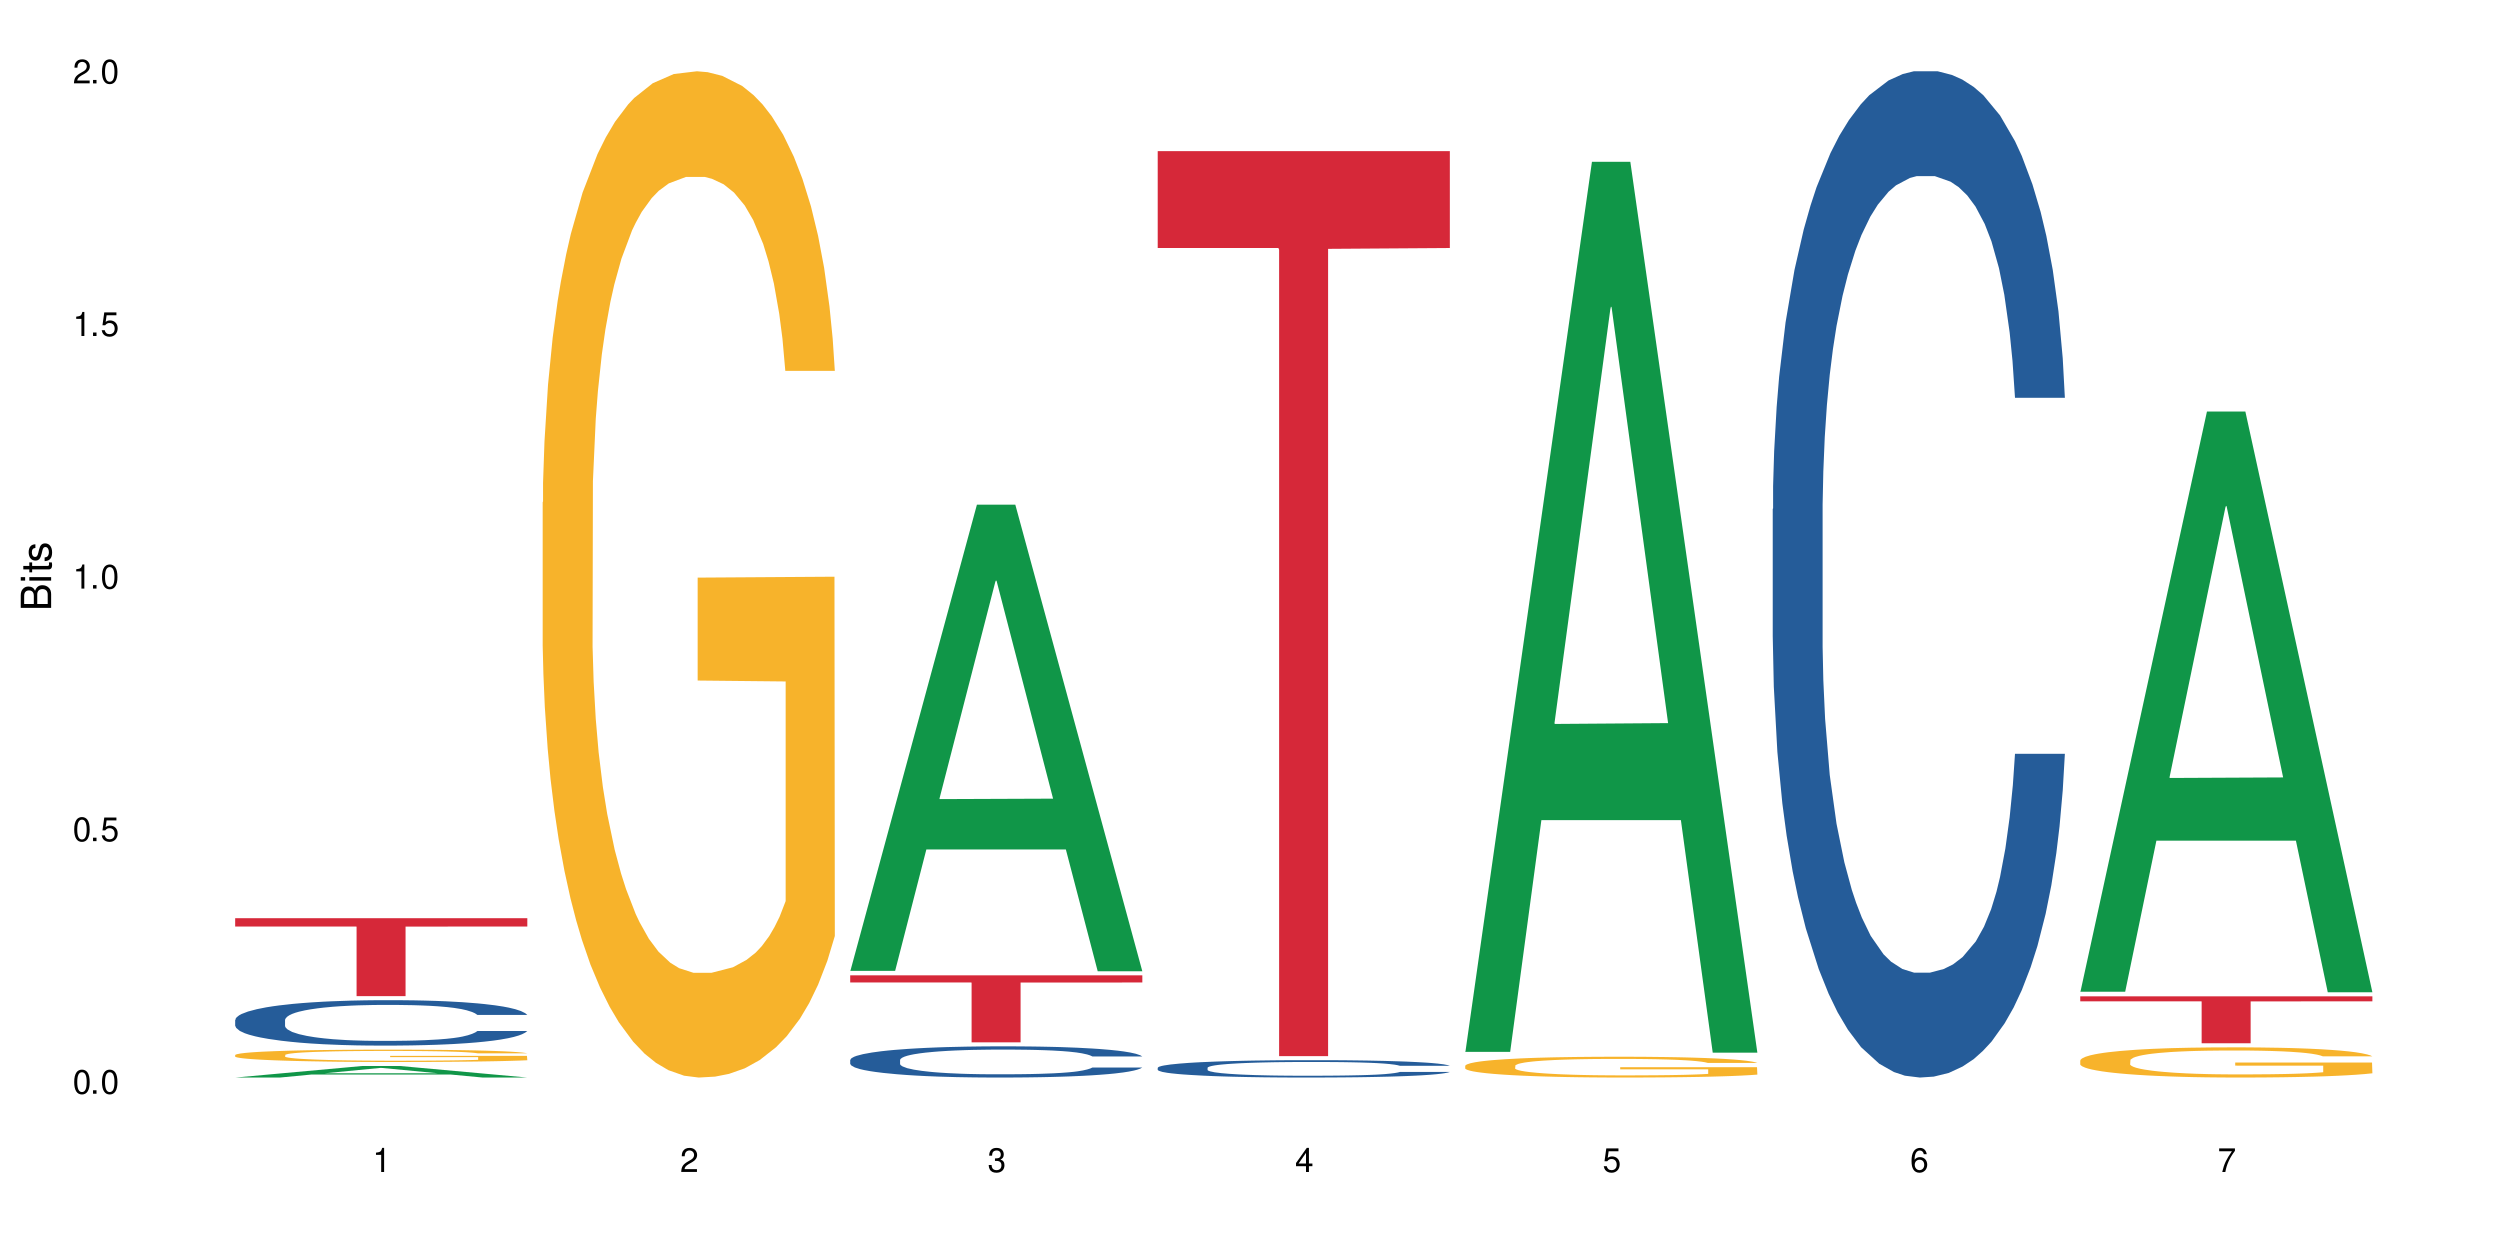 <?xml version="1.0" encoding="UTF-8"?>
<svg xmlns="http://www.w3.org/2000/svg" xmlns:xlink="http://www.w3.org/1999/xlink" width="720" height="360" viewBox="0 0 720 360">
<defs>
<g>
<g id="glyph-0-0">
</g>
<g id="glyph-0-1">
<path d="M 2.641 -6.938 C 2 -6.938 1.422 -6.656 1.078 -6.172 C 0.641 -5.562 0.406 -4.641 0.406 -3.359 C 0.406 -1.016 1.188 0.219 2.641 0.219 C 4.078 0.219 4.859 -1.016 4.859 -3.297 C 4.859 -4.641 4.656 -5.547 4.203 -6.172 C 3.844 -6.656 3.281 -6.938 2.641 -6.938 Z M 2.641 -6.188 C 3.547 -6.188 4 -5.25 4 -3.375 C 4 -1.406 3.562 -0.484 2.625 -0.484 C 1.734 -0.484 1.281 -1.438 1.281 -3.344 C 1.281 -5.25 1.734 -6.188 2.641 -6.188 Z M 2.641 -6.188 "/>
</g>
<g id="glyph-0-2">
<path d="M 1.828 -1 L 0.828 -1 L 0.828 0 L 1.828 0 Z M 1.828 -1 "/>
</g>
<g id="glyph-0-3">
<path d="M 4.562 -6.797 L 1.062 -6.797 L 0.547 -3.094 L 1.328 -3.094 C 1.719 -3.562 2.047 -3.734 2.578 -3.734 C 3.484 -3.734 4.062 -3.109 4.062 -2.094 C 4.062 -1.125 3.484 -0.531 2.578 -0.531 C 1.828 -0.531 1.375 -0.906 1.188 -1.672 L 0.328 -1.672 C 0.453 -1.109 0.547 -0.844 0.75 -0.594 C 1.125 -0.078 1.828 0.219 2.594 0.219 C 3.969 0.219 4.922 -0.781 4.922 -2.219 C 4.922 -3.562 4.031 -4.484 2.719 -4.484 C 2.25 -4.484 1.859 -4.359 1.469 -4.062 L 1.734 -5.969 L 4.562 -5.969 Z M 4.562 -6.797 "/>
</g>
<g id="glyph-0-4">
<path d="M 2.484 -4.938 L 2.484 0 L 3.328 0 L 3.328 -6.938 L 2.766 -6.938 C 2.469 -5.875 2.281 -5.734 0.984 -5.562 L 0.984 -4.938 Z M 2.484 -4.938 "/>
</g>
<g id="glyph-0-5">
<path d="M 4.859 -0.828 L 1.281 -0.828 C 1.359 -1.406 1.672 -1.781 2.5 -2.281 L 3.469 -2.828 C 4.406 -3.344 4.906 -4.062 4.906 -4.906 C 4.906 -5.484 4.672 -6.031 4.266 -6.406 C 3.859 -6.766 3.375 -6.938 2.719 -6.938 C 1.859 -6.938 1.219 -6.625 0.844 -6.031 C 0.609 -5.672 0.5 -5.234 0.484 -4.531 L 1.328 -4.531 C 1.359 -5.016 1.406 -5.281 1.531 -5.516 C 1.75 -5.938 2.188 -6.203 2.703 -6.203 C 3.469 -6.203 4.031 -5.641 4.031 -4.891 C 4.031 -4.344 3.719 -3.859 3.125 -3.516 L 2.234 -3 C 0.812 -2.172 0.406 -1.531 0.328 -0.016 L 4.859 -0.016 Z M 4.859 -0.828 "/>
</g>
<g id="glyph-0-6">
<path d="M 2.125 -3.188 L 2.578 -3.188 C 3.5 -3.188 3.984 -2.766 3.984 -1.922 C 3.984 -1.062 3.469 -0.531 2.594 -0.531 C 1.656 -0.531 1.203 -1 1.156 -2.016 L 0.312 -2.016 C 0.344 -1.453 0.438 -1.094 0.609 -0.781 C 0.953 -0.109 1.625 0.219 2.547 0.219 C 3.953 0.219 4.859 -0.625 4.859 -1.938 C 4.859 -2.828 4.516 -3.297 3.703 -3.594 C 4.344 -3.844 4.656 -4.328 4.656 -5.031 C 4.656 -6.219 3.875 -6.938 2.578 -6.938 C 1.203 -6.938 0.484 -6.172 0.453 -4.703 L 1.297 -4.703 C 1.312 -5.125 1.344 -5.359 1.453 -5.578 C 1.641 -5.969 2.062 -6.203 2.594 -6.203 C 3.344 -6.203 3.797 -5.75 3.797 -5 C 3.797 -4.516 3.609 -4.219 3.25 -4.047 C 3.016 -3.953 2.703 -3.922 2.125 -3.906 Z M 2.125 -3.188 "/>
</g>
<g id="glyph-0-7">
<path d="M 3.141 -1.672 L 3.141 0 L 3.984 0 L 3.984 -1.672 L 4.984 -1.672 L 4.984 -2.438 L 3.984 -2.438 L 3.984 -6.938 L 3.359 -6.938 L 0.266 -2.578 L 0.266 -1.672 Z M 3.141 -2.438 L 1 -2.438 L 3.141 -5.5 Z M 3.141 -2.438 "/>
</g>
<g id="glyph-0-8">
<path d="M 4.781 -5.125 C 4.609 -6.266 3.891 -6.938 2.844 -6.938 C 2.094 -6.938 1.422 -6.578 1.031 -5.953 C 0.594 -5.266 0.406 -4.422 0.406 -3.172 C 0.406 -2 0.578 -1.25 0.984 -0.641 C 1.359 -0.078 1.953 0.219 2.703 0.219 C 3.984 0.219 4.922 -0.75 4.922 -2.094 C 4.922 -3.375 4.062 -4.281 2.844 -4.281 C 2.172 -4.281 1.641 -4.031 1.281 -3.516 C 1.281 -5.234 1.828 -6.188 2.797 -6.188 C 3.391 -6.188 3.797 -5.797 3.938 -5.125 Z M 2.734 -3.531 C 3.547 -3.531 4.062 -2.953 4.062 -2.031 C 4.062 -1.156 3.484 -0.531 2.703 -0.531 C 1.922 -0.531 1.328 -1.188 1.328 -2.078 C 1.328 -2.938 1.906 -3.531 2.734 -3.531 Z M 2.734 -3.531 "/>
</g>
<g id="glyph-0-9">
<path d="M 4.984 -6.797 L 0.438 -6.797 L 0.438 -5.969 L 4.109 -5.969 C 2.5 -3.656 1.828 -2.234 1.328 0 L 2.219 0 C 2.594 -2.172 3.453 -4.047 4.984 -6.094 Z M 4.984 -6.797 "/>
</g>
<g id="glyph-1-0">
</g>
<g id="glyph-1-1">
<path d="M 0 -0.953 L 0 -4.891 C 0 -5.719 -0.234 -6.344 -0.734 -6.797 C -1.188 -7.234 -1.812 -7.469 -2.5 -7.469 C -3.547 -7.469 -4.188 -7 -4.625 -5.875 C -4.984 -6.688 -5.625 -7.094 -6.531 -7.094 C -7.172 -7.094 -7.734 -6.859 -8.141 -6.391 C -8.562 -5.922 -8.75 -5.344 -8.75 -4.5 L -8.75 -0.953 Z M -4.984 -2.062 L -7.766 -2.062 L -7.766 -4.219 C -7.766 -4.844 -7.688 -5.203 -7.453 -5.5 C -7.219 -5.812 -6.859 -5.969 -6.375 -5.969 C -5.891 -5.969 -5.531 -5.812 -5.297 -5.5 C -5.062 -5.203 -4.984 -4.844 -4.984 -4.219 Z M -0.984 -2.062 L -4 -2.062 L -4 -4.781 C -4 -5.766 -3.438 -6.359 -2.484 -6.359 C -1.547 -6.359 -0.984 -5.766 -0.984 -4.781 Z M -0.984 -2.062 "/>
</g>
<g id="glyph-1-2">
<path d="M -6.281 -1.797 L -6.281 -0.797 L 0 -0.797 L 0 -1.797 Z M -8.75 -1.797 L -8.75 -0.797 L -7.484 -0.797 L -7.484 -1.797 Z M -8.75 -1.797 "/>
</g>
<g id="glyph-1-3">
<path d="M -6.281 -3.047 L -6.281 -2.016 L -8.016 -2.016 L -8.016 -1.016 L -6.281 -1.016 L -6.281 -0.172 L -5.469 -0.172 L -5.469 -1.016 L -0.719 -1.016 C -0.078 -1.016 0.281 -1.453 0.281 -2.234 C 0.281 -2.5 0.25 -2.719 0.188 -3.047 L -0.641 -3.047 C -0.609 -2.906 -0.594 -2.766 -0.594 -2.562 C -0.594 -2.141 -0.719 -2.016 -1.156 -2.016 L -5.469 -2.016 L -5.469 -3.047 Z M -6.281 -3.047 "/>
</g>
<g id="glyph-1-4">
<path d="M -4.531 -5.25 C -5.766 -5.25 -6.469 -4.422 -6.469 -2.969 C -6.469 -1.516 -5.719 -0.562 -4.547 -0.562 C -3.562 -0.562 -3.094 -1.062 -2.734 -2.562 L -2.516 -3.484 C -2.344 -4.188 -2.094 -4.469 -1.641 -4.469 C -1.047 -4.469 -0.641 -3.875 -0.641 -3 C -0.641 -2.453 -0.797 -2 -1.062 -1.75 C -1.25 -1.594 -1.422 -1.531 -1.875 -1.469 L -1.875 -0.406 C -0.422 -0.453 0.281 -1.266 0.281 -2.922 C 0.281 -4.5 -0.5 -5.516 -1.719 -5.516 C -2.656 -5.516 -3.172 -4.984 -3.469 -3.734 L -3.703 -2.766 C -3.891 -1.953 -4.156 -1.609 -4.594 -1.609 C -5.188 -1.609 -5.547 -2.125 -5.547 -2.938 C -5.547 -3.75 -5.203 -4.172 -4.531 -4.203 Z M -4.531 -5.25 "/>
</g>
</g>
</defs>
<rect x="-72" y="-36" width="864" height="432" fill="rgb(100%, 100%, 100%)" fill-opacity="1"/>
<path fill-rule="nonzero" fill="rgb(6.275%, 58.824%, 28.235%)" fill-opacity="1" d="M 67.73 310.328 L 67.82 310.328 L 104.227 307.016 L 115.281 307.016 L 151.867 310.332 L 139.012 310.332 L 129.844 309.469 L 89.664 309.469 L 80.676 310.328 L 67.73 310.328 L 93.527 309.109 L 126.156 309.105 L 109.887 307.559 L 109.707 307.555 L 109.527 307.562 L 93.438 309.105 L 93.527 309.109 Z M 67.73 310.328 "/>
<path fill-rule="nonzero" fill="rgb(14.51%, 36.078%, 60%)" fill-opacity="1" d="M 67.73 293.75 L 67.832 293.738 L 67.832 293.449 L 68.141 292.996 L 68.859 292.422 L 69.578 292.027 L 71.426 291.32 L 73.988 290.641 L 76.656 290.113 L 78.605 289.805 L 80.352 289.566 L 84.352 289.121 L 86.918 288.895 L 89.688 288.691 L 93.074 288.488 L 95.535 288.371 L 101.078 288.18 L 105.18 288.094 L 108.363 288.059 L 115.238 288.059 L 119.34 288.105 L 122.316 288.168 L 125.598 288.262 L 128.371 288.371 L 133.191 288.633 L 137.5 288.969 L 139.449 289.16 L 142.527 289.527 L 144.891 289.887 L 146.531 290.199 L 148.379 290.641 L 150.02 291.18 L 151.25 291.789 L 151.867 292.301 L 137.5 292.301 L 136.785 291.824 L 135.961 291.453 L 134.422 290.965 L 132.883 290.617 L 130.73 290.27 L 128.781 290.043 L 126.113 289.816 L 123.754 289.672 L 121.289 289.566 L 118.93 289.492 L 114.414 289.422 L 109.184 289.422 L 107.234 289.445 L 103.23 289.539 L 101.078 289.625 L 98 289.793 L 95.844 289.949 L 93.281 290.188 L 91.535 290.391 L 89.379 290.699 L 87.84 290.977 L 86.098 291.371 L 85.07 291.668 L 84.148 292.004 L 83.328 292.398 L 82.711 292.816 L 82.301 293.258 L 82.094 293.688 L 82.094 295.543 L 82.301 295.973 L 82.812 296.473 L 84.148 297.203 L 86.098 297.836 L 88.355 298.34 L 90.508 298.699 L 91.742 298.863 L 93.383 299.055 L 95.945 299.297 L 99.641 299.535 L 101.797 299.629 L 105.078 299.727 L 108.465 299.773 L 112.98 299.773 L 116.98 299.727 L 119.648 299.668 L 122.418 299.57 L 126.215 299.367 L 128.574 299.176 L 130.629 298.949 L 132.168 298.723 L 133.191 298.531 L 134.73 298.16 L 135.961 297.754 L 136.887 297.336 L 137.5 296.93 L 151.867 296.93 L 151.25 297.406 L 150.328 297.871 L 149.402 298.219 L 147.969 298.637 L 146.324 299.008 L 143.965 299.426 L 142.016 299.703 L 139.449 300 L 137.09 300.227 L 134.527 300.43 L 130.73 300.672 L 128.266 300.789 L 125.598 300.898 L 122.418 300.992 L 118.418 301.078 L 114.109 301.125 L 110.105 301.137 L 105.797 301.113 L 102.617 301.066 L 98.41 300.957 L 93.176 300.742 L 89.379 300.516 L 86.406 300.289 L 83.84 300.047 L 80.969 299.727 L 77.273 299.199 L 75.016 298.793 L 73.477 298.457 L 71.734 297.992 L 70.5 297.574 L 69.066 296.906 L 68.039 296.055 L 67.73 295.398 Z M 67.73 293.75 "/>
<path fill-rule="nonzero" fill="rgb(96.863%, 70.196%, 16.863%)" fill-opacity="1" d="M 67.73 303.82 L 67.832 303.82 L 67.832 303.754 L 68.242 303.609 L 69.27 303.406 L 70.605 303.242 L 72.039 303.113 L 72.965 303.043 L 74.504 302.945 L 75.836 302.875 L 79.223 302.73 L 83.531 302.594 L 85.891 302.535 L 88.559 302.48 L 92.355 302.418 L 94.102 302.395 L 99.438 302.344 L 105.488 302.309 L 112.16 302.301 L 115.238 302.305 L 119.441 302.316 L 125.188 302.352 L 128.473 302.383 L 131.039 302.418 L 133.707 302.461 L 136.988 302.523 L 140.066 302.602 L 142.527 302.68 L 144.992 302.777 L 147.043 302.883 L 148.789 302.996 L 150.328 303.129 L 151.25 303.246 L 151.867 303.359 L 137.605 303.359 L 136.785 303.246 L 135.859 303.156 L 134.32 303.051 L 132.781 302.973 L 131.242 302.91 L 128.371 302.824 L 125.906 302.773 L 122.828 302.73 L 119.855 302.699 L 116.469 302.68 L 114.414 302.672 L 108.977 302.672 L 104.055 302.695 L 101.18 302.723 L 99.129 302.746 L 96.254 302.797 L 94.512 302.836 L 93.484 302.863 L 90.406 302.961 L 88.355 303.055 L 87.227 303.113 L 85.789 303.211 L 84.762 303.301 L 83.633 303.43 L 83.02 303.527 L 82.199 303.746 L 82.094 304.332 L 82.402 304.453 L 83.02 304.586 L 83.84 304.703 L 85.07 304.828 L 86.301 304.922 L 88.457 305.047 L 90.305 305.133 L 91.742 305.188 L 94.512 305.273 L 95.641 305.305 L 98.309 305.363 L 101.078 305.406 L 104.465 305.445 L 107.027 305.465 L 111.133 305.484 L 116.363 305.484 L 122.52 305.465 L 126.422 305.438 L 129.09 305.41 L 130.832 305.387 L 132.988 305.352 L 134.527 305.32 L 135.961 305.285 L 137.707 305.23 L 137.707 304.453 L 112.363 304.449 L 112.363 304.086 L 151.762 304.086 L 151.867 305.352 L 149.711 305.441 L 147.043 305.523 L 144.48 305.59 L 141.812 305.645 L 138.016 305.707 L 134.938 305.746 L 130.215 305.789 L 125.906 305.82 L 121.395 305.84 L 117.391 305.848 L 112.672 305.852 L 108.465 305.848 L 103.949 305.828 L 100.359 305.801 L 97.074 305.77 L 93.793 305.727 L 89.688 305.656 L 87.02 305.602 L 84.25 305.535 L 81.48 305.453 L 79.016 305.367 L 77.375 305.297 L 75.734 305.219 L 73.988 305.121 L 72.348 305.012 L 71.117 304.91 L 69.988 304.797 L 69.168 304.691 L 68.348 304.547 L 67.938 304.43 L 67.73 304.328 Z M 67.73 303.82 "/>
<path fill-rule="nonzero" fill="rgb(83.922%, 15.686%, 22.353%)" fill-opacity="1" d="M 67.73 264.434 L 151.867 264.434 L 151.867 266.836 L 116.801 266.859 L 116.801 286.895 L 102.695 286.895 L 102.695 266.879 L 102.488 266.836 L 67.73 266.836 Z M 67.73 264.434 "/>
<path fill-rule="nonzero" fill="rgb(96.863%, 70.196%, 16.863%)" fill-opacity="1" d="M 156.293 144.652 L 156.398 144.387 L 156.398 139.094 L 156.809 127.184 L 157.832 110.777 L 159.168 97.277 L 160.605 86.691 L 161.527 81.133 L 163.066 73.195 L 164.398 67.371 L 167.785 55.461 L 172.094 44.348 L 174.457 39.582 L 177.121 35.082 L 180.918 30.055 L 182.664 28.203 L 188 23.965 L 194.051 21.32 L 200.723 20.527 L 203.801 20.789 L 208.008 21.848 L 213.754 24.762 L 217.035 27.406 L 219.602 30.055 L 222.27 33.496 L 225.551 38.789 L 228.629 45.141 L 231.094 51.492 L 233.555 59.43 L 235.605 67.902 L 237.352 77.164 L 238.891 88.281 L 239.812 97.543 L 240.43 106.805 L 226.168 106.805 L 225.348 97.543 L 224.422 90.398 L 222.883 81.664 L 221.344 75.312 L 219.805 70.281 L 216.934 63.402 L 214.473 59.168 L 211.395 55.461 L 208.418 53.078 L 205.031 51.492 L 202.98 50.961 L 197.543 50.961 L 192.617 52.816 L 189.742 54.934 L 187.691 57.051 L 184.816 61.02 L 183.074 64.195 L 182.047 66.312 L 178.969 74.516 L 176.918 81.93 L 175.789 86.957 L 174.352 94.898 L 173.328 102.043 L 172.199 112.629 L 171.582 120.57 L 170.762 138.566 L 170.66 186.207 L 170.965 196.262 L 171.582 207.113 L 172.402 216.641 L 173.633 226.699 L 174.867 234.375 L 177.02 244.695 L 178.867 251.578 L 180.305 256.078 L 183.074 263.223 L 184.203 265.605 L 186.871 270.367 L 189.641 274.074 L 193.027 277.25 L 195.59 278.836 L 199.695 280.16 L 204.93 280.16 L 211.086 278.574 L 214.984 276.457 L 217.652 274.34 L 219.395 272.484 L 221.551 269.574 L 223.09 266.926 L 224.527 264.016 L 226.27 259.516 L 226.27 196.262 L 200.926 195.996 L 200.926 166.355 L 240.328 166.09 L 240.43 269.574 L 238.273 276.719 L 235.605 283.602 L 233.043 288.895 L 230.375 293.395 L 226.578 298.422 L 223.5 301.598 L 218.781 305.305 L 214.473 307.688 L 209.957 309.273 L 205.953 310.066 L 201.234 310.332 L 197.027 309.805 L 192.512 308.215 L 188.922 306.098 L 185.641 303.453 L 182.355 300.012 L 178.25 294.453 L 175.582 289.953 L 172.812 284.395 L 170.043 277.777 L 167.582 270.633 L 165.938 265.074 L 164.297 258.723 L 162.555 250.781 L 160.91 241.785 L 159.68 233.578 L 158.551 224.316 L 157.73 215.582 L 156.91 203.672 L 156.5 194.145 L 156.293 185.941 Z M 156.293 144.652 "/>
<path fill-rule="nonzero" fill="rgb(6.275%, 58.824%, 28.235%)" fill-opacity="1" d="M 244.859 279.605 L 244.949 279.477 L 281.352 145.344 L 292.41 145.344 L 328.992 279.73 L 316.141 279.73 L 306.969 244.652 L 266.789 244.652 L 257.801 279.605 L 244.859 279.605 L 270.656 230.141 L 303.285 230.012 L 287.016 167.301 L 286.836 167.176 L 286.656 167.551 L 270.566 230.012 L 270.656 230.141 Z M 244.859 279.605 "/>
<path fill-rule="nonzero" fill="rgb(14.51%, 36.078%, 60%)" fill-opacity="1" d="M 244.859 305.258 L 244.961 305.25 L 244.961 305.055 L 245.27 304.742 L 245.988 304.348 L 246.703 304.078 L 248.551 303.594 L 251.117 303.125 L 253.785 302.762 L 255.734 302.551 L 257.477 302.387 L 261.48 302.082 L 264.043 301.926 L 266.816 301.785 L 270.199 301.645 L 272.664 301.562 L 278.203 301.434 L 282.309 301.375 L 285.488 301.352 L 292.363 301.352 L 296.469 301.383 L 299.441 301.426 L 302.727 301.492 L 305.496 301.562 L 310.32 301.746 L 314.629 301.977 L 316.578 302.105 L 319.656 302.359 L 322.016 302.605 L 323.656 302.82 L 325.504 303.125 L 327.145 303.492 L 328.379 303.914 L 328.992 304.266 L 314.629 304.266 L 313.91 303.938 L 313.09 303.684 L 311.551 303.348 L 310.012 303.109 L 307.855 302.871 L 305.906 302.715 L 303.238 302.559 L 300.879 302.461 L 298.418 302.387 L 296.059 302.336 L 291.543 302.285 L 286.309 302.285 L 284.359 302.305 L 280.359 302.367 L 278.203 302.426 L 275.125 302.543 L 272.973 302.648 L 270.406 302.812 L 268.66 302.953 L 266.508 303.164 L 264.969 303.355 L 263.223 303.625 L 262.199 303.832 L 261.273 304.059 L 260.453 304.332 L 259.84 304.617 L 259.426 304.922 L 259.223 305.219 L 259.223 306.492 L 259.426 306.785 L 259.941 307.129 L 261.273 307.633 L 263.223 308.066 L 265.48 308.41 L 267.637 308.656 L 268.867 308.773 L 270.508 308.902 L 273.074 309.066 L 276.77 309.23 L 278.922 309.297 L 282.207 309.363 L 285.59 309.398 L 290.105 309.398 L 294.109 309.363 L 296.773 309.324 L 299.547 309.258 L 303.344 309.117 L 305.703 308.984 L 307.754 308.828 L 309.293 308.676 L 310.32 308.543 L 311.859 308.289 L 313.09 308.008 L 314.012 307.723 L 314.629 307.441 L 328.992 307.441 L 328.379 307.77 L 327.453 308.09 L 326.531 308.328 L 325.094 308.617 L 323.453 308.871 L 321.094 309.16 L 319.145 309.348 L 316.578 309.551 L 314.219 309.707 L 311.652 309.848 L 307.855 310.012 L 305.395 310.094 L 302.727 310.168 L 299.547 310.234 L 295.543 310.293 L 291.234 310.324 L 287.234 310.332 L 282.926 310.316 L 279.742 310.281 L 275.535 310.211 L 270.305 310.062 L 266.508 309.906 L 263.531 309.75 L 260.965 309.586 L 258.094 309.363 L 254.398 309.004 L 252.145 308.723 L 250.605 308.492 L 248.859 308.172 L 247.629 307.887 L 246.191 307.426 L 245.164 306.844 L 244.859 306.391 Z M 244.859 305.258 "/>
<path fill-rule="nonzero" fill="rgb(83.922%, 15.686%, 22.353%)" fill-opacity="1" d="M 244.859 280.895 L 328.992 280.895 L 328.992 282.957 L 293.93 282.977 L 293.93 300.188 L 279.82 300.188 L 279.82 282.996 L 279.617 282.957 L 244.859 282.957 Z M 244.859 280.895 "/>
<path fill-rule="nonzero" fill="rgb(14.51%, 36.078%, 60%)" fill-opacity="1" d="M 333.422 307.504 L 333.523 307.5 L 333.523 307.391 L 333.832 307.215 L 334.551 306.996 L 335.27 306.848 L 337.113 306.574 L 339.68 306.316 L 342.348 306.113 L 344.297 305.996 L 346.043 305.902 L 350.043 305.734 L 352.609 305.648 L 355.379 305.57 L 358.766 305.492 L 361.227 305.445 L 366.766 305.371 L 370.871 305.34 L 374.051 305.328 L 380.926 305.328 L 385.031 305.344 L 388.008 305.367 L 391.289 305.406 L 394.059 305.445 L 398.883 305.547 L 403.191 305.676 L 405.141 305.746 L 408.219 305.891 L 410.578 306.027 L 412.223 306.145 L 414.066 306.316 L 415.711 306.52 L 416.941 306.754 L 417.555 306.949 L 403.191 306.949 L 402.473 306.77 L 401.652 306.625 L 400.113 306.438 L 398.574 306.305 L 396.422 306.172 L 394.469 306.086 L 391.805 306 L 389.441 305.945 L 386.98 305.902 L 384.621 305.875 L 380.105 305.848 L 374.875 305.848 L 372.922 305.859 L 368.922 305.895 L 366.766 305.926 L 363.688 305.992 L 361.535 306.051 L 358.969 306.141 L 357.227 306.219 L 355.07 306.34 L 353.531 306.441 L 351.789 306.594 L 350.762 306.707 L 349.836 306.836 L 349.016 306.988 L 348.402 307.148 L 347.992 307.316 L 347.785 307.48 L 347.785 308.191 L 347.992 308.355 L 348.504 308.547 L 349.836 308.828 L 351.789 309.07 L 354.043 309.262 L 356.199 309.398 L 357.43 309.465 L 359.07 309.535 L 361.637 309.629 L 365.332 309.719 L 367.484 309.758 L 370.77 309.793 L 374.156 309.812 L 378.668 309.812 L 382.672 309.793 L 385.34 309.77 L 388.109 309.734 L 391.906 309.656 L 394.266 309.582 L 396.316 309.496 L 397.855 309.406 L 398.883 309.336 L 400.422 309.191 L 401.652 309.039 L 402.578 308.879 L 403.191 308.723 L 417.555 308.723 L 416.941 308.906 L 416.016 309.082 L 415.094 309.215 L 413.656 309.375 L 412.016 309.52 L 409.656 309.68 L 407.707 309.785 L 405.141 309.898 L 402.781 309.984 L 400.215 310.062 L 396.422 310.152 L 393.957 310.199 L 391.289 310.242 L 388.109 310.277 L 384.109 310.309 L 379.797 310.328 L 375.797 310.332 L 371.488 310.324 L 368.305 310.305 L 364.102 310.266 L 358.867 310.18 L 355.07 310.094 L 352.094 310.008 L 349.531 309.918 L 346.656 309.793 L 342.965 309.59 L 340.707 309.438 L 339.168 309.309 L 337.422 309.129 L 336.191 308.969 L 334.754 308.711 L 333.73 308.387 L 333.422 308.137 Z M 333.422 307.504 "/>
<path fill-rule="nonzero" fill="rgb(83.922%, 15.686%, 22.353%)" fill-opacity="1" d="M 333.422 43.527 L 417.555 43.527 L 417.555 71.426 L 382.492 71.672 L 382.492 304.164 L 368.383 304.164 L 368.383 71.914 L 368.18 71.426 L 333.422 71.426 Z M 333.422 43.527 "/>
<path fill-rule="nonzero" fill="rgb(6.275%, 58.824%, 28.235%)" fill-opacity="1" d="M 421.984 302.934 L 422.074 302.691 L 458.48 46.605 L 469.535 46.605 L 506.121 303.172 L 493.266 303.172 L 484.098 236.199 L 443.918 236.199 L 434.93 302.934 L 421.984 302.934 L 447.781 208.496 L 480.41 208.254 L 464.141 88.523 L 463.961 88.281 L 463.781 89.004 L 447.691 208.254 L 447.781 208.496 Z M 421.984 302.934 "/>
<path fill-rule="nonzero" fill="rgb(96.863%, 70.196%, 16.863%)" fill-opacity="1" d="M 421.984 306.906 L 422.086 306.898 L 422.086 306.789 L 422.496 306.543 L 423.523 306.203 L 424.859 305.926 L 426.293 305.707 L 427.219 305.59 L 428.758 305.426 L 430.09 305.305 L 433.477 305.059 L 437.785 304.828 L 440.145 304.73 L 442.812 304.637 L 446.609 304.535 L 448.355 304.496 L 453.688 304.41 L 459.742 304.355 L 466.41 304.336 L 469.488 304.344 L 473.695 304.363 L 479.441 304.426 L 482.727 304.48 L 485.293 304.535 L 487.957 304.605 L 491.242 304.715 L 494.32 304.848 L 496.781 304.977 L 499.246 305.141 L 501.297 305.316 L 503.043 305.508 L 504.582 305.738 L 505.504 305.93 L 506.121 306.121 L 491.859 306.121 L 491.035 305.93 L 490.113 305.781 L 488.574 305.602 L 487.035 305.469 L 485.496 305.367 L 482.625 305.223 L 480.16 305.137 L 477.082 305.059 L 474.105 305.012 L 470.723 304.977 L 468.668 304.965 L 463.23 304.965 L 458.305 305.004 L 455.434 305.051 L 453.383 305.094 L 450.508 305.176 L 448.766 305.242 L 447.738 305.285 L 444.66 305.453 L 442.609 305.605 L 441.48 305.711 L 440.043 305.875 L 439.016 306.023 L 437.887 306.242 L 437.273 306.406 L 436.453 306.777 L 436.348 307.766 L 436.656 307.973 L 437.273 308.195 L 438.094 308.395 L 439.324 308.602 L 440.555 308.762 L 442.711 308.973 L 444.559 309.117 L 445.992 309.211 L 448.766 309.359 L 449.895 309.406 L 452.562 309.504 L 455.332 309.582 L 458.715 309.648 L 461.281 309.68 L 465.387 309.707 L 470.617 309.707 L 476.773 309.676 L 480.676 309.633 L 483.34 309.586 L 485.086 309.551 L 487.242 309.488 L 488.781 309.434 L 490.215 309.375 L 491.961 309.281 L 491.961 307.973 L 466.617 307.969 L 466.617 307.355 L 506.016 307.348 L 506.121 309.488 L 503.965 309.637 L 501.297 309.781 L 498.73 309.891 L 496.066 309.98 L 492.27 310.086 L 489.191 310.152 L 484.469 310.227 L 480.16 310.277 L 475.645 310.309 L 471.645 310.328 L 466.926 310.332 L 462.719 310.32 L 458.203 310.289 L 454.613 310.246 L 451.328 310.191 L 448.047 310.117 L 443.941 310.004 L 441.273 309.91 L 438.504 309.797 L 435.734 309.66 L 433.27 309.512 L 431.629 309.395 L 429.988 309.266 L 428.242 309.102 L 426.602 308.914 L 425.371 308.746 L 424.242 308.555 L 423.422 308.371 L 422.602 308.125 L 422.191 307.93 L 421.984 307.758 Z M 421.984 306.906 "/>
<path fill-rule="nonzero" fill="rgb(14.51%, 36.078%, 60%)" fill-opacity="1" d="M 510.547 146.621 L 510.652 146.355 L 510.652 140 L 510.957 129.934 L 511.676 117.215 L 512.395 108.477 L 514.242 92.844 L 516.809 77.746 L 519.473 66.09 L 521.426 59.203 L 523.168 53.902 L 527.168 44.102 L 529.734 39.07 L 532.504 34.566 L 535.891 30.062 L 538.355 27.414 L 543.895 23.176 L 548 21.32 L 551.18 20.527 L 558.055 20.527 L 562.156 21.586 L 565.133 22.91 L 568.418 25.031 L 571.188 27.414 L 576.008 33.242 L 580.32 40.66 L 582.27 44.898 L 585.348 53.109 L 587.707 61.055 L 589.348 67.945 L 591.195 77.746 L 592.836 89.668 L 594.066 103.176 L 594.684 114.566 L 580.32 114.566 L 579.602 103.973 L 578.781 95.758 L 577.242 84.898 L 575.703 77.215 L 573.547 69.535 L 571.598 64.5 L 568.93 59.469 L 566.57 56.289 L 564.105 53.902 L 561.746 52.316 L 557.234 50.727 L 552 50.727 L 550.051 51.254 L 546.051 53.375 L 543.895 55.23 L 540.816 58.938 L 538.66 62.383 L 536.098 67.68 L 534.352 72.184 L 532.199 79.07 L 530.66 85.164 L 528.914 93.906 L 527.887 100.527 L 526.965 107.945 L 526.145 116.688 L 525.527 125.957 L 525.117 135.762 L 524.914 145.297 L 524.914 186.355 L 525.117 195.895 L 525.629 207.02 L 526.965 223.18 L 528.914 237.219 L 531.172 248.344 L 533.324 256.293 L 534.559 260 L 536.199 264.238 L 538.766 269.535 L 542.457 274.836 L 544.613 276.953 L 547.895 279.074 L 551.281 280.133 L 555.797 280.133 L 559.797 279.074 L 562.465 277.75 L 565.234 275.629 L 569.031 271.125 L 571.391 266.887 L 573.445 261.855 L 574.984 256.82 L 576.008 252.582 L 577.547 244.371 L 578.781 235.363 L 579.703 226.094 L 580.32 217.086 L 594.684 217.086 L 594.066 227.684 L 593.145 238.012 L 592.223 245.695 L 590.785 254.969 L 589.145 263.18 L 586.781 272.449 L 584.832 278.543 L 582.27 285.168 L 579.91 290.199 L 577.344 294.703 L 573.547 300 L 571.086 302.648 L 568.418 305.035 L 565.234 307.152 L 561.234 309.008 L 556.926 310.066 L 552.922 310.332 L 548.613 309.801 L 545.434 308.742 L 541.227 306.359 L 535.992 301.59 L 532.199 296.559 L 529.223 291.523 L 526.656 286.227 L 523.785 279.074 L 520.09 267.418 L 517.832 258.41 L 516.293 250.992 L 514.551 240.664 L 513.316 231.391 L 511.883 216.555 L 510.855 197.746 L 510.547 183.18 Z M 510.547 146.621 "/>
<path fill-rule="nonzero" fill="rgb(6.275%, 58.824%, 28.235%)" fill-opacity="1" d="M 599.113 285.617 L 599.203 285.461 L 635.605 118.516 L 646.664 118.516 L 683.246 285.773 L 670.395 285.773 L 661.223 242.113 L 621.043 242.113 L 612.055 285.617 L 599.113 285.617 L 624.91 224.055 L 657.539 223.898 L 641.27 145.844 L 641.09 145.684 L 640.91 146.156 L 624.82 223.898 L 624.91 224.055 Z M 599.113 285.617 "/>
<path fill-rule="nonzero" fill="rgb(96.863%, 70.196%, 16.863%)" fill-opacity="1" d="M 599.113 305.359 L 599.215 305.352 L 599.215 305.191 L 599.625 304.836 L 600.652 304.344 L 601.984 303.938 L 603.422 303.621 L 604.344 303.453 L 605.883 303.215 L 607.219 303.039 L 610.602 302.684 L 614.914 302.348 L 617.273 302.207 L 619.941 302.07 L 623.738 301.922 L 625.48 301.863 L 630.816 301.738 L 636.871 301.66 L 643.539 301.633 L 646.617 301.641 L 650.824 301.676 L 656.57 301.762 L 659.852 301.84 L 662.418 301.922 L 665.086 302.023 L 668.367 302.184 L 671.445 302.375 L 673.91 302.562 L 676.371 302.801 L 678.426 303.055 L 680.168 303.336 L 681.707 303.668 L 682.633 303.945 L 683.246 304.223 L 668.984 304.223 L 668.164 303.945 L 667.242 303.73 L 665.703 303.469 L 664.164 303.277 L 662.625 303.129 L 659.75 302.922 L 657.289 302.793 L 654.211 302.684 L 651.234 302.613 L 647.848 302.562 L 645.797 302.547 L 640.359 302.547 L 635.434 302.605 L 632.559 302.668 L 630.508 302.73 L 627.637 302.852 L 625.891 302.945 L 624.863 303.008 L 621.785 303.254 L 619.734 303.477 L 618.605 303.629 L 617.168 303.867 L 616.145 304.082 L 615.016 304.398 L 614.398 304.637 L 613.578 305.176 L 613.477 306.605 L 613.785 306.91 L 614.398 307.234 L 615.219 307.52 L 616.453 307.824 L 617.684 308.051 L 619.836 308.363 L 621.684 308.57 L 623.121 308.703 L 625.891 308.918 L 627.02 308.988 L 629.688 309.133 L 632.457 309.246 L 635.844 309.34 L 638.41 309.387 L 642.512 309.426 L 647.746 309.426 L 653.902 309.379 L 657.801 309.316 L 660.469 309.254 L 662.211 309.195 L 664.367 309.109 L 665.906 309.031 L 667.344 308.941 L 669.086 308.809 L 669.086 306.91 L 643.742 306.902 L 643.742 306.012 L 683.145 306.004 L 683.246 309.109 L 681.094 309.324 L 678.426 309.531 L 675.859 309.688 L 673.191 309.824 L 669.395 309.977 L 666.316 310.07 L 661.598 310.18 L 657.289 310.254 L 652.773 310.301 L 648.773 310.324 L 644.051 310.332 L 639.844 310.316 L 635.332 310.27 L 631.738 310.207 L 628.457 310.125 L 625.172 310.023 L 621.07 309.855 L 618.402 309.723 L 615.629 309.555 L 612.859 309.355 L 610.398 309.141 L 608.758 308.973 L 607.113 308.785 L 605.371 308.547 L 603.73 308.273 L 602.496 308.027 L 601.367 307.75 L 600.547 307.488 L 599.727 307.133 L 599.316 306.844 L 599.113 306.598 Z M 599.113 305.359 "/>
<path fill-rule="nonzero" fill="rgb(83.922%, 15.686%, 22.353%)" fill-opacity="1" d="M 599.113 286.938 L 683.246 286.938 L 683.246 288.387 L 648.184 288.398 L 648.184 300.469 L 634.074 300.469 L 634.074 288.414 L 633.871 288.387 L 599.113 288.387 Z M 599.113 286.938 "/>
<g fill="rgb(0%, 0%, 0%)" fill-opacity="1">
<use xlink:href="#glyph-0-1" x="20.965" y="314.993"/>
<use xlink:href="#glyph-0-2" x="25.965" y="314.993"/>
<use xlink:href="#glyph-0-1" x="28.965" y="314.993"/>
</g>
<g fill="rgb(0%, 0%, 0%)" fill-opacity="1">
<use xlink:href="#glyph-0-1" x="20.965" y="242.251"/>
<use xlink:href="#glyph-0-2" x="25.965" y="242.251"/>
<use xlink:href="#glyph-0-3" x="28.965" y="242.251"/>
</g>
<g fill="rgb(0%, 0%, 0%)" fill-opacity="1">
<use xlink:href="#glyph-0-4" x="20.965" y="169.509"/>
<use xlink:href="#glyph-0-2" x="25.965" y="169.509"/>
<use xlink:href="#glyph-0-1" x="28.965" y="169.509"/>
</g>
<g fill="rgb(0%, 0%, 0%)" fill-opacity="1">
<use xlink:href="#glyph-0-4" x="20.965" y="96.767"/>
<use xlink:href="#glyph-0-2" x="25.965" y="96.767"/>
<use xlink:href="#glyph-0-3" x="28.965" y="96.767"/>
</g>
<g fill="rgb(0%, 0%, 0%)" fill-opacity="1">
<use xlink:href="#glyph-0-5" x="20.965" y="24.024"/>
<use xlink:href="#glyph-0-2" x="25.965" y="24.024"/>
<use xlink:href="#glyph-0-1" x="28.965" y="24.024"/>
</g>
<g fill="rgb(0%, 0%, 0%)" fill-opacity="1">
<use xlink:href="#glyph-0-4" x="107.297" y="337.532"/>
</g>
<g fill="rgb(0%, 0%, 0%)" fill-opacity="1">
<use xlink:href="#glyph-0-5" x="195.863" y="337.532"/>
</g>
<g fill="rgb(0%, 0%, 0%)" fill-opacity="1">
<use xlink:href="#glyph-0-6" x="284.426" y="337.532"/>
</g>
<g fill="rgb(0%, 0%, 0%)" fill-opacity="1">
<use xlink:href="#glyph-0-7" x="372.988" y="337.532"/>
</g>
<g fill="rgb(0%, 0%, 0%)" fill-opacity="1">
<use xlink:href="#glyph-0-3" x="461.551" y="337.532"/>
</g>
<g fill="rgb(0%, 0%, 0%)" fill-opacity="1">
<use xlink:href="#glyph-0-8" x="550.117" y="337.532"/>
</g>
<g fill="rgb(0%, 0%, 0%)" fill-opacity="1">
<use xlink:href="#glyph-0-9" x="638.68" y="337.532"/>
</g>
<g fill="rgb(0%, 0%, 0%)" fill-opacity="1">
<use xlink:href="#glyph-1-1" x="14.725" y="176.012"/>
<use xlink:href="#glyph-1-2" x="14.725" y="168.012"/>
<use xlink:href="#glyph-1-3" x="14.725" y="165.012"/>
<use xlink:href="#glyph-1-4" x="14.725" y="162.012"/>
</g>
</svg>
